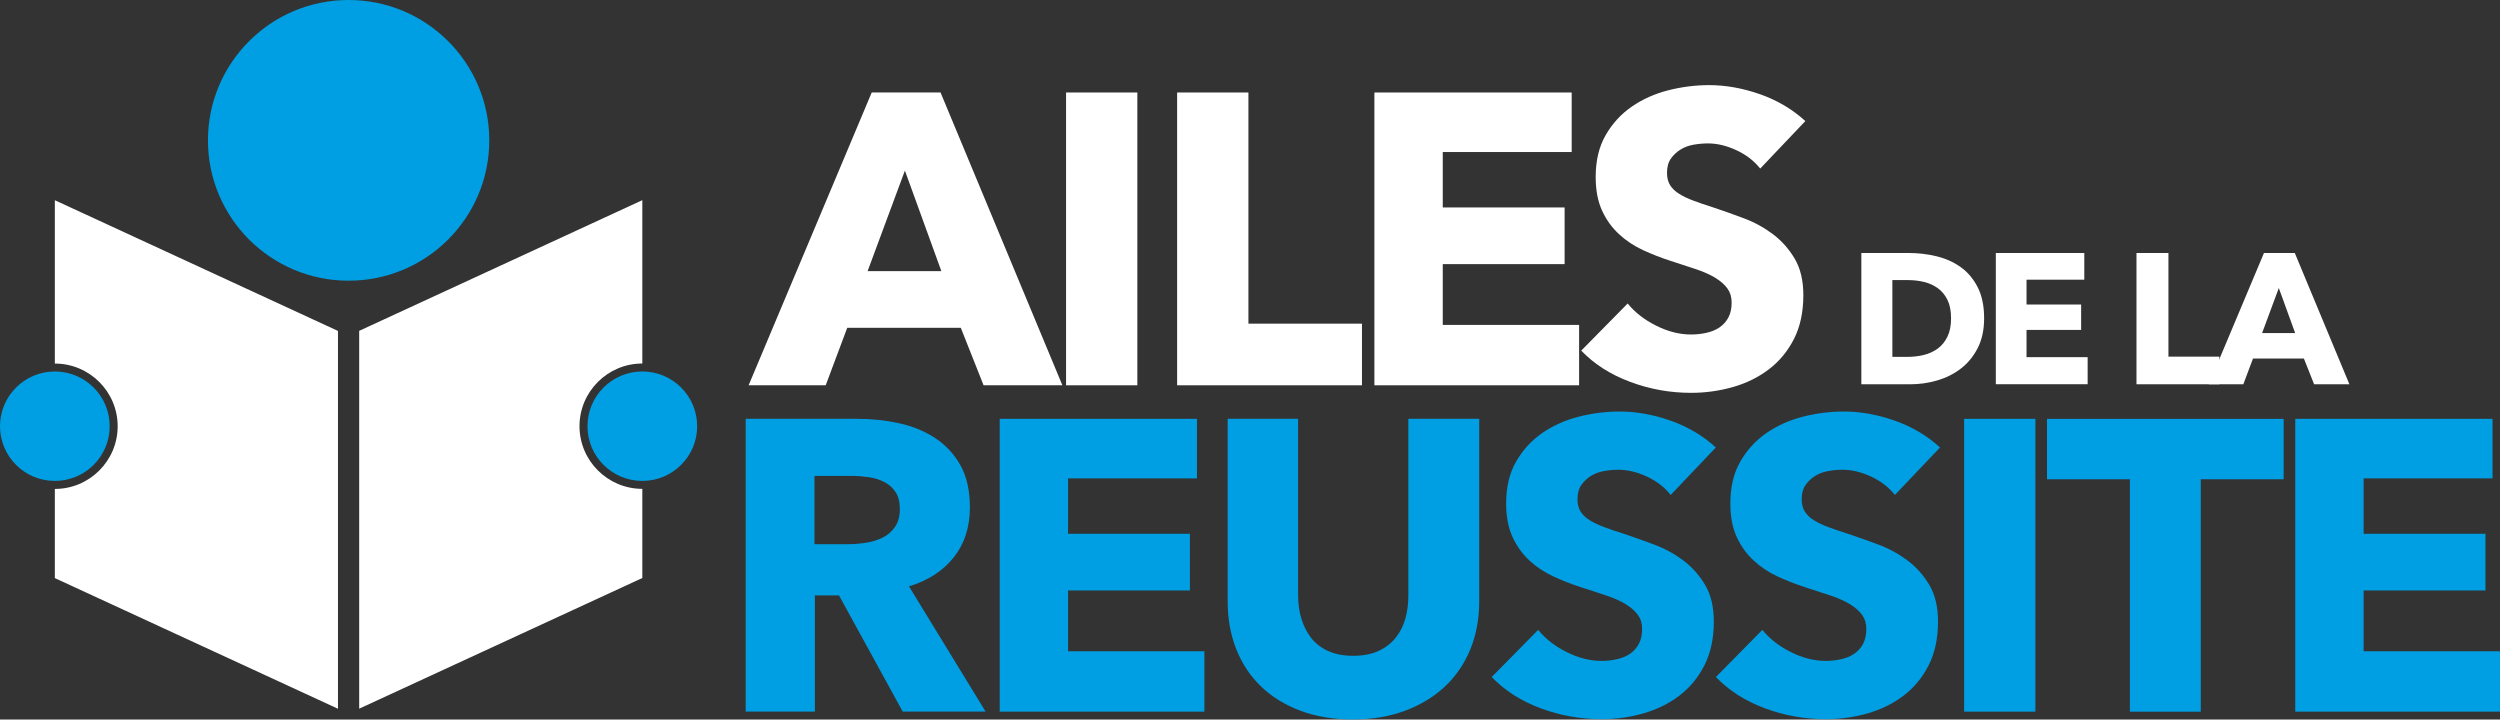 <svg xmlns="http://www.w3.org/2000/svg" width="205" height="59" viewBox="0 0 205 59" fill="none"><rect x="0" y="0" width="205" height="59" fill="#333333" stroke="none"/><g clip-path="url(#clip0_357_2238)"><path d="M8.994 34.949C8.994 37.426 6.98 39.436 4.497 39.436C2.014 39.436 0 37.426 0 34.949C0 32.471 2.014 30.461 4.497 30.461C6.98 30.461 8.994 32.471 8.994 34.949Z" fill="#009FE3"></path><path d="M57.167 34.949C57.167 37.426 55.153 39.436 52.67 39.436C50.188 39.436 48.173 37.426 48.173 34.949C48.173 32.471 50.188 30.461 52.67 30.461C55.153 30.461 57.167 32.471 57.167 34.949Z" fill="#009FE3"></path><path d="M4.497 16.418V29.812C7.338 29.812 9.649 32.118 9.649 34.952C9.649 37.787 7.338 40.093 4.497 40.093V47.404L27.714 58.118V27.137L4.497 16.418Z" fill="white"></path><path d="M47.518 34.949C47.518 32.114 49.83 29.808 52.67 29.808V16.414L29.454 27.129V58.111L52.67 47.396V40.086C49.83 40.086 47.518 37.779 47.518 34.945V34.949Z" fill="white"></path><path d="M40.12 11.509C40.12 17.866 34.956 23.018 28.585 23.018C22.215 23.018 17.052 17.866 17.052 11.509C17.052 5.152 22.215 0 28.585 0C34.956 0 40.12 5.152 40.12 11.509Z" fill="#009FE3"></path><path d="M80.654 31.594L78.785 26.878H69.474L67.707 31.594H61.386L71.481 7.584H77.124L87.116 31.594H80.658H80.654ZM74.2 13.994L71.142 22.235H77.193L74.204 13.994H74.2Z" fill="white"></path><path d="M87.417 31.594V7.584H93.262V31.594H87.417Z" fill="white"></path><path d="M96.525 31.594V7.584H102.371V26.54H111.681V31.594H96.522H96.525Z" fill="white"></path><path d="M112.701 31.594V7.584H128.877V12.466H118.306V17.011H128.298V21.658H118.306V26.643H129.486V31.594H112.698H112.701Z" fill="white"></path><path d="M144.341 13.827C143.842 13.196 143.191 12.691 142.387 12.318C141.584 11.946 140.807 11.76 140.061 11.76C139.676 11.76 139.284 11.794 138.888 11.862C138.492 11.931 138.134 12.06 137.818 12.254C137.502 12.447 137.235 12.694 137.018 12.998C136.801 13.302 136.694 13.694 136.694 14.169C136.694 14.575 136.778 14.913 136.95 15.187C137.121 15.457 137.368 15.696 137.696 15.898C138.023 16.103 138.416 16.289 138.869 16.456C139.322 16.627 139.832 16.802 140.4 16.98C141.214 17.25 142.064 17.55 142.947 17.881C143.83 18.208 144.634 18.645 145.361 19.188C146.085 19.731 146.686 20.404 147.162 21.206C147.638 22.007 147.874 23.01 147.874 24.207C147.874 25.586 147.619 26.779 147.109 27.786C146.599 28.793 145.913 29.622 145.053 30.279C144.192 30.936 143.206 31.423 142.098 31.738C140.986 32.053 139.844 32.213 138.667 32.213C136.946 32.213 135.278 31.913 133.671 31.312C132.06 30.712 130.728 29.861 129.661 28.752L133.469 24.887C134.059 25.613 134.832 26.217 135.796 26.7C136.759 27.186 137.715 27.429 138.667 27.429C139.097 27.429 139.516 27.384 139.924 27.292C140.331 27.201 140.689 27.057 140.994 26.852C141.298 26.646 141.542 26.377 141.725 26.039C141.907 25.7 141.995 25.294 141.995 24.819C141.995 24.344 141.881 23.983 141.656 23.668C141.431 23.352 141.108 23.064 140.689 22.801C140.27 22.543 139.748 22.304 139.124 22.091C138.499 21.878 137.791 21.646 136.999 21.395C136.23 21.148 135.476 20.852 134.737 20.514C134.002 20.176 133.344 19.739 132.765 19.207C132.186 18.675 131.721 18.033 131.371 17.273C131.021 16.517 130.846 15.594 130.846 14.511C130.846 13.177 131.116 12.033 131.661 11.087C132.205 10.137 132.917 9.358 133.801 8.747C134.684 8.135 135.682 7.69 136.79 7.405C137.902 7.124 139.021 6.98 140.156 6.98C141.515 6.98 142.901 7.231 144.318 7.725C145.734 8.222 146.976 8.956 148.038 9.928L144.333 13.827H144.341Z" fill="white"></path><path d="M162.698 26.099C162.698 27.042 162.523 27.855 162.173 28.539C161.823 29.223 161.362 29.785 160.787 30.226C160.212 30.666 159.564 30.989 158.845 31.198C158.125 31.407 157.394 31.51 156.651 31.51H152.63V20.746H156.53C157.291 20.746 158.041 20.833 158.784 21.012C159.526 21.19 160.185 21.483 160.764 21.893C161.343 22.304 161.811 22.855 162.165 23.542C162.519 24.23 162.698 25.085 162.698 26.096V26.099ZM159.987 26.099C159.987 25.491 159.888 24.986 159.69 24.587C159.492 24.188 159.229 23.869 158.898 23.63C158.567 23.39 158.194 23.223 157.771 23.12C157.348 23.018 156.914 22.968 156.469 22.968H155.174V29.264H156.408C156.876 29.264 157.325 29.211 157.756 29.105C158.186 28.998 158.567 28.824 158.898 28.581C159.229 28.337 159.492 28.014 159.69 27.608C159.888 27.201 159.987 26.7 159.987 26.103V26.099Z" fill="white"></path><path d="M163.658 31.51V20.746H170.912V22.934H166.175V24.971H170.653V27.053H166.175V29.287H171.186V31.506H163.658V31.51Z" fill="white"></path><path d="M175.192 31.51V20.746H177.812V29.245H181.985V31.51H175.188H175.192Z" fill="white"></path><path d="M189.757 31.51L188.919 29.397H184.746L183.954 31.51H181.121L185.645 20.746H188.173L192.651 31.51H189.757ZM186.863 23.618L185.492 27.311H188.203L186.863 23.618Z" fill="white"></path><path d="M74.025 58.354L68.8 48.825H66.82V58.354H61.147V34.344H70.324C71.478 34.344 72.605 34.462 73.705 34.702C74.805 34.937 75.788 35.34 76.66 35.906C77.532 36.472 78.229 37.217 78.751 38.144C79.272 39.071 79.531 40.222 79.531 41.602C79.531 43.228 79.089 44.596 78.206 45.705C77.323 46.815 76.1 47.605 74.535 48.08L80.822 58.354H74.025ZM73.785 41.704C73.785 41.138 73.663 40.682 73.427 40.333C73.187 39.983 72.879 39.709 72.506 39.52C72.129 39.33 71.71 39.197 71.241 39.128C70.773 39.06 70.324 39.026 69.893 39.026H66.786V44.622H69.551C70.027 44.622 70.518 44.584 71.02 44.505C71.523 44.425 71.976 44.284 72.388 44.079C72.799 43.874 73.134 43.581 73.397 43.197C73.659 42.814 73.789 42.316 73.789 41.704H73.785Z" fill="#009FE3"></path><path d="M81.976 58.354V34.344H98.151V39.227H87.581V43.771H97.573V48.418H87.581V53.403H98.761V58.354H81.972H81.976Z" fill="#009FE3"></path><path d="M120.565 53.251C120.077 54.437 119.38 55.455 118.474 56.302C117.568 57.15 116.475 57.811 115.195 58.286C113.916 58.761 112.496 58.996 110.931 58.996C109.366 58.996 107.919 58.761 106.647 58.286C105.379 57.811 104.301 57.15 103.418 56.302C102.534 55.455 101.853 54.437 101.381 53.251C100.908 52.066 100.668 50.747 100.668 49.3V34.344H106.445V48.825C106.445 49.482 106.529 50.101 106.7 50.69C106.871 51.279 107.13 51.804 107.481 52.267C107.831 52.731 108.296 53.099 108.874 53.369C109.453 53.639 110.15 53.776 110.965 53.776C111.78 53.776 112.477 53.639 113.055 53.369C113.634 53.099 114.103 52.731 114.468 52.267C114.83 51.804 115.089 51.279 115.249 50.69C115.409 50.101 115.485 49.482 115.485 48.825V34.344H121.296V49.3C121.296 50.747 121.052 52.062 120.565 53.251Z" fill="#009FE3"></path><path d="M136.999 40.587C136.5 39.956 135.849 39.451 135.046 39.079C134.242 38.706 133.465 38.52 132.719 38.52C132.334 38.52 131.942 38.554 131.546 38.623C131.15 38.691 130.792 38.82 130.476 39.014C130.16 39.208 129.894 39.455 129.677 39.759C129.46 40.063 129.353 40.454 129.353 40.929C129.353 41.336 129.437 41.674 129.608 41.947C129.779 42.217 130.027 42.457 130.354 42.658C130.682 42.863 131.074 43.049 131.527 43.217C131.98 43.388 132.491 43.562 133.058 43.741C133.873 44.011 134.722 44.311 135.605 44.641C136.489 44.968 137.292 45.405 138.02 45.948C138.743 46.492 139.345 47.164 139.821 47.966C140.297 48.768 140.533 49.771 140.533 50.968C140.533 52.347 140.278 53.54 139.767 54.547C139.257 55.554 138.572 56.382 137.711 57.039C136.851 57.697 135.864 58.179 134.756 58.498C133.644 58.814 132.502 58.973 131.325 58.973C129.604 58.973 127.936 58.673 126.33 58.077C124.719 57.476 123.386 56.625 122.32 55.516L126.128 51.652C126.718 52.373 127.491 52.981 128.454 53.464C129.418 53.95 130.373 54.194 131.325 54.194C131.756 54.194 132.175 54.148 132.582 54.057C132.989 53.965 133.347 53.821 133.652 53.616C133.957 53.411 134.2 53.141 134.383 52.803C134.566 52.465 134.653 52.058 134.653 51.583C134.653 51.108 134.539 50.747 134.315 50.432C134.09 50.117 133.766 49.828 133.347 49.566C132.929 49.307 132.407 49.068 131.782 48.855C131.158 48.642 130.45 48.411 129.658 48.16C128.888 47.913 128.134 47.616 127.396 47.278C126.661 46.94 126.002 46.503 125.423 45.971C124.844 45.439 124.38 44.797 124.03 44.037C123.679 43.281 123.504 42.358 123.504 41.275C123.504 39.941 123.774 38.798 124.319 37.852C124.863 36.902 125.576 36.123 126.459 35.511C127.342 34.899 128.34 34.455 129.448 34.17C130.56 33.889 131.68 33.744 132.814 33.744C134.174 33.744 135.56 33.995 136.976 34.489C138.393 34.987 139.634 35.72 140.697 36.693L136.992 40.591L136.999 40.587Z" fill="#009FE3"></path><path d="M155.384 40.587C154.885 39.956 154.234 39.451 153.43 39.079C152.627 38.706 151.85 38.52 151.104 38.52C150.719 38.52 150.327 38.554 149.931 38.623C149.535 38.691 149.177 38.82 148.861 39.014C148.545 39.208 148.278 39.455 148.061 39.759C147.844 40.063 147.737 40.454 147.737 40.929C147.737 41.336 147.821 41.674 147.993 41.947C148.164 42.217 148.411 42.457 148.739 42.658C149.066 42.863 149.459 43.049 149.912 43.217C150.365 43.388 150.875 43.562 151.443 43.741C152.257 44.011 153.107 44.311 153.99 44.641C154.873 44.968 155.677 45.405 156.404 45.948C157.128 46.492 157.729 47.164 158.205 47.966C158.681 48.768 158.917 49.771 158.917 50.968C158.917 52.347 158.662 53.54 158.152 54.547C157.642 55.554 156.956 56.382 156.096 57.039C155.235 57.697 154.249 58.179 153.141 58.498C152.029 58.814 150.887 58.973 149.71 58.973C147.989 58.973 146.321 58.673 144.714 58.077C143.103 57.476 141.771 56.625 140.704 55.516L144.512 51.652C145.102 52.373 145.875 52.981 146.839 53.464C147.802 53.95 148.758 54.194 149.71 54.194C150.14 54.194 150.559 54.148 150.967 54.057C151.374 53.965 151.732 53.821 152.037 53.616C152.341 53.411 152.585 53.141 152.768 52.803C152.95 52.465 153.038 52.058 153.038 51.583C153.038 51.108 152.924 50.747 152.699 50.432C152.474 50.117 152.151 49.828 151.732 49.566C151.313 49.307 150.791 49.068 150.167 48.855C149.542 48.642 148.834 48.411 148.042 48.16C147.273 47.913 146.519 47.616 145.78 47.278C145.045 46.94 144.387 46.503 143.808 45.971C143.229 45.439 142.764 44.797 142.414 44.037C142.064 43.281 141.889 42.358 141.889 41.275C141.889 39.941 142.159 38.798 142.703 37.852C143.248 36.902 143.96 36.123 144.843 35.511C145.727 34.899 146.725 34.455 147.833 34.17C148.945 33.889 150.064 33.744 151.199 33.744C152.558 33.744 153.944 33.995 155.361 34.489C156.777 34.987 158.019 35.72 159.081 36.693L155.376 40.591L155.384 40.587Z" fill="#009FE3"></path><path d="M161.057 58.354V34.344H166.902V58.354H161.057Z" fill="#009FE3"></path><path d="M180.462 39.299V58.358H174.651V39.299H167.854V34.348H187.259V39.299H180.462Z" fill="#009FE3"></path><path d="M188.211 58.354V34.344H204.387V39.227H193.816V43.771H203.808V48.418H193.816V53.403H204.996V58.354H188.207H188.211Z" fill="#009FE3"></path></g><defs><clipPath id="clip0_357_2238"><rect width="205" height="59" fill="white"></rect></clipPath></defs></svg>